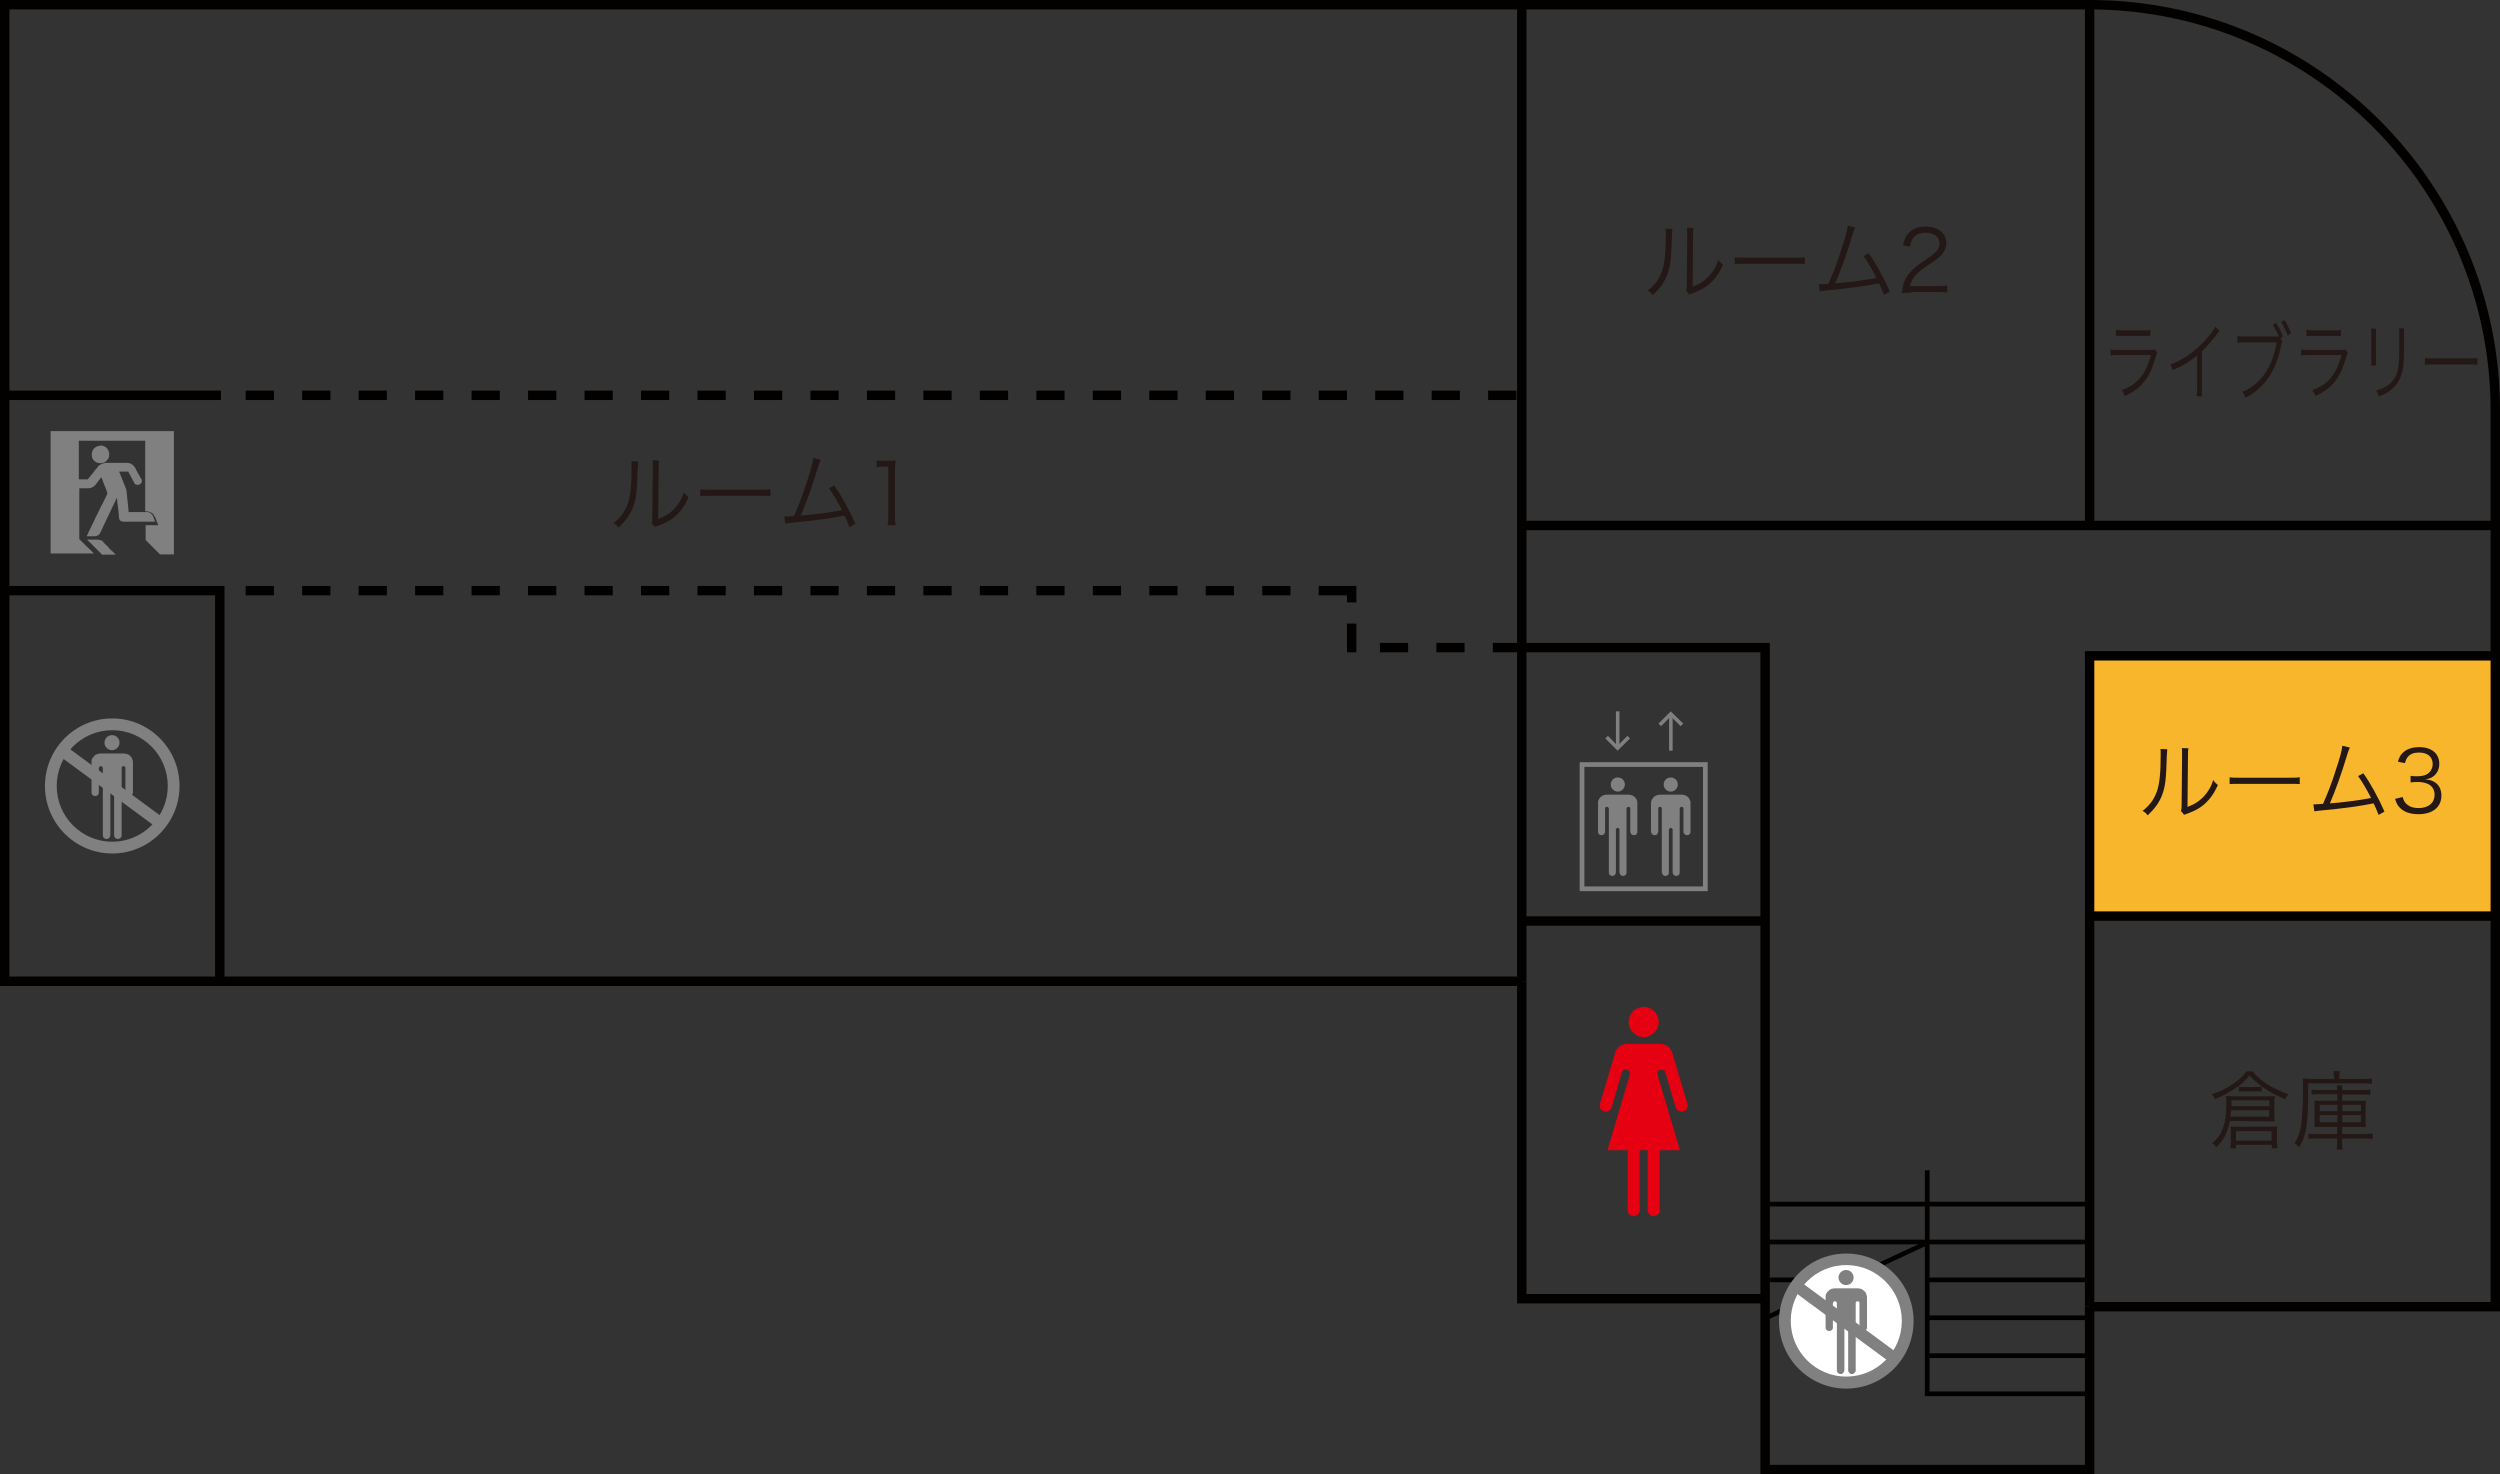 <?xml version="1.0" encoding="utf-8"?>
<!-- Generator: Adobe Illustrator 26.1.0, SVG Export Plug-In . SVG Version: 6.00 Build 0)  -->
<svg version="1.1" id="レイヤー_1" xmlns="http://www.w3.org/2000/svg" xmlns:xlink="http://www.w3.org/1999/xlink" x="0px"
	 y="0px" viewBox="0 0 1062.4 626.5" style="enable-background:new 0 0 1062.4 626.5;" xml:space="preserve">
<rect x="0" y="0" width="1062.4" height="626.5" fill="#333333" stroke="none"/>
<style type="text/css">
	.st0{fill:#F8B62D;}
	.st1{fill:#030000;}
	.st2{fill:#808080;}
	.st3{fill:#231815;}
	.st4{fill:#E50012;}
	.st5{fill:#FFFFFF;}
</style>
<rect x="887" y="277.7" class="st0" width="172.4" height="110.6"/>
<g>
	<rect x="888" y="387.3" class="st1" width="172.4" height="4"/>
</g>
<g>
	<polygon class="st1" points="890,555.3 886,555.3 886,276.7 1060.4,276.7 1060.4,280.7 890,280.7 	"/>
</g>
<g>
	<rect x="886" y="2" class="st1" width="4" height="221.3"/>
</g>
<g>
	<rect x="646.7" y="389.4" class="st1" width="103.4" height="4"/>
</g>
<g>
	<polygon class="st1" points="750.1,553.9 644.7,553.9 644.7,417 648.7,417 648.7,549.9 750.1,549.9 	"/>
</g>
<g>
	<rect x="644.7" y="2" class="st1" width="4" height="415"/>
</g>
<g>
	<polygon class="st1" points="95.4,417 91.4,417 91.4,253 2,253 2,249 95.4,249 	"/>
</g>
<g>
	<rect x="647.3" y="221.3" class="st1" width="413.1" height="4"/>
</g>
<g>
	<polygon class="st1" points="890,626.5 748.1,626.5 748.1,277.2 646.7,277.2 646.7,273.2 752.1,273.2 752.1,622.5 886,622.5 
		886,555.3 890,555.3 	"/>
</g>
<g>
	<rect x="2" y="166" class="st1" width="91.9" height="4"/>
</g>
<g>
	<rect x="750.1" y="510.7" class="st1" width="137.9" height="2"/>
</g>
<g>
	<rect x="750.1" y="526.8" class="st1" width="137.9" height="2"/>
</g>
<g>
	<rect x="819" y="542.9" class="st1" width="68.9" height="2"/>
</g>
<g>
	<rect x="819.1" y="559" class="st1" width="68.9" height="2"/>
</g>
<g>
	<rect x="819" y="575.1" class="st1" width="69" height="2"/>
</g>
<g>
	<polygon class="st1" points="888,593.3 818,593.3 818,497.3 820,497.3 820,591.3 888,591.3 	"/>
</g>
<g>
	<path class="st1" d="M1062.4,557.3H888v-4h170.4V174.4C1058.4,80.4,981.9,4,888,4H4v411h642.7v4H0V0h888
		c96.2,0,174.4,78.2,174.4,174.4V557.3z"/>
</g>
<g>
	<rect x="750.1" y="542.9" class="st1" width="34.5" height="2"/>
</g>
<g>
	
		<rect x="746.5" y="542.9" transform="matrix(0.906 -0.423 0.423 0.906 -156.492 383.339)" class="st1" width="76.1" height="2"/>
</g>
<g>
	<polygon class="st2" points="692.8,353.4 692.9,353.7 692.9,354 693.1,354.3 693.3,354.5 693.5,354.7 693.8,354.8 694,354.9 
		694.3,354.9 694.6,354.9 694.9,354.8 695.2,354.7 695.4,354.5 695.6,354.3 695.7,354 695.8,353.7 695.8,353.4 695.8,341.3 
		695.8,340.6 695.6,340 695.2,339.3 694.8,338.8 694.2,338.3 693.6,338 692.9,337.8 692.2,337.7 687.5,337.7 682.7,337.7 682,337.8 
		681.3,338 680.7,338.3 680.1,338.8 679.7,339.3 679.3,340 679.1,340.6 679.1,341.3 679.1,353.4 679.1,353.7 679.2,354 679.3,354.3 
		679.5,354.5 679.7,354.7 680,354.8 680.3,354.9 680.6,354.9 680.9,354.9 681.1,354.8 681.4,354.7 681.6,354.5 681.8,354.3 682,354 
		682,353.7 682.1,353.4 682.1,343.7 682.1,343.5 682.1,343.4 682.2,343.2 682.3,343.1 682.4,343 682.6,342.9 682.7,342.9 
		682.9,342.9 683,342.9 683.2,342.9 683.3,343 683.4,343.1 683.5,343.2 683.6,343.4 683.6,343.5 683.7,343.7 683.7,370.8 
		683.7,371.1 683.8,371.3 683.9,371.6 684.1,371.8 684.3,372 684.6,372.1 684.9,372.2 685.1,372.3 685.4,372.2 685.7,372.1 686,372 
		686.2,371.8 686.4,371.6 686.5,371.3 686.6,371.1 686.7,370.8 686.7,352.6 686.7,352.5 686.7,352.3 686.8,352.2 686.9,352.1 
		687,352 687.1,351.9 687.3,351.8 687.5,351.8 687.6,351.8 687.8,351.9 687.9,352 688,352.1 688.1,352.2 688.2,352.3 688.2,352.5 
		688.2,352.6 688.2,370.8 688.3,371.1 688.4,371.3 688.5,371.6 688.7,371.8 688.9,372 689.2,372.1 689.4,372.2 689.7,372.3 
		690,372.2 690.3,372.1 690.6,372 690.8,371.8 691,371.6 691.1,371.3 691.2,371.1 691.2,370.8 691.2,343.7 691.3,343.5 691.3,343.4 
		691.4,343.2 691.5,343.1 691.6,343 691.7,342.9 691.9,342.9 692,342.9 692.2,342.9 692.3,342.9 692.5,343 692.6,343.1 692.7,343.2 
		692.8,343.4 692.8,343.5 692.8,343.7 	"/>
</g>
<g>
	<g>
		<path class="st2" d="M690.5,333.4c0-1.7-1.3-3-3-3s-3,1.3-3,3s1.4,3,3,3S690.5,335,690.5,333.4"/>
	</g>
	<g>
		<path class="st2" d="M725.7,378.7h-54.4v-54.8h54.4V378.7z M673.3,376.7h50.4v-50.8h-50.4V376.7z"/>
	</g>
	<g>
		<polygon class="st2" points="715.4,353.4 715.4,353.7 715.5,354 715.7,354.2 715.9,354.5 716.1,354.7 716.3,354.8 716.6,354.9 
			716.9,354.9 717.2,354.9 717.5,354.8 717.8,354.7 718,354.5 718.2,354.2 718.3,354 718.4,353.7 718.4,353.4 718.4,341.3 
			718.4,340.6 718.1,340 717.8,339.3 717.4,338.8 716.8,338.3 716.2,338 715.5,337.8 714.8,337.7 710,337.7 705.3,337.7 
			704.6,337.8 703.9,338 703.3,338.3 702.7,338.8 702.3,339.3 701.9,340 701.7,340.6 701.6,341.3 701.6,353.4 701.7,353.7 
			701.8,354 701.9,354.2 702.1,354.5 702.3,354.7 702.6,354.8 702.9,354.9 703.2,354.9 703.5,354.9 703.7,354.8 704,354.7 
			704.2,354.5 704.4,354.2 704.5,354 704.6,353.7 704.7,353.4 704.7,343.7 704.7,343.5 704.7,343.4 704.8,343.2 704.9,343.1 
			705,343 705.1,342.9 705.3,342.9 705.4,342.9 705.6,342.9 705.8,342.9 705.9,343 706,343.1 706.1,343.2 706.2,343.4 706.2,343.5 
			706.2,343.7 706.2,370.8 706.3,371 706.4,371.3 706.5,371.6 706.7,371.8 706.9,372 707.2,372.1 707.4,372.2 707.7,372.3 
			708,372.2 708.3,372.1 708.6,372 708.8,371.8 709,371.6 709.1,371.3 709.2,371 709.2,370.8 709.2,352.6 709.3,352.5 709.3,352.3 
			709.4,352.2 709.5,352.1 709.6,352 709.7,351.9 709.9,351.8 710,351.8 710.2,351.8 710.3,351.9 710.5,352 710.6,352.1 
			710.7,352.2 710.8,352.3 710.8,352.5 710.8,352.6 710.8,370.8 710.9,371 710.9,371.3 711.1,371.6 711.3,371.8 711.5,372 
			711.8,372.1 712,372.2 712.3,372.3 712.6,372.2 712.9,372.1 713.2,372 713.4,371.8 713.6,371.6 713.7,371.3 713.8,371 
			713.8,370.8 713.8,343.7 713.9,343.5 713.9,343.4 714,343.2 714.1,343.1 714.2,343 714.3,342.9 714.5,342.9 714.6,342.9 
			714.8,342.9 714.9,342.9 715.1,343 715.2,343.1 715.3,343.2 715.3,343.4 715.4,343.5 715.4,343.7 		"/>
	</g>
	<g>
		<path class="st2" d="M713,333.4c0-1.7-1.3-3-3-3s-3,1.3-3,3s1.4,3,3,3C711.7,336.4,713,335,713,333.4"/>
	</g>
	<g>
		<rect x="686.7" y="302.3" class="st2" width="1.5" height="15.6"/>
	</g>
	<g>
		<rect x="709.3" y="303.4" class="st2" width="1.5" height="15.6"/>
	</g>
	<g>
		<polygon class="st2" points="705.9,308.6 704.8,307.5 710,302.3 715.3,307.5 714.2,308.6 710,304.4 		"/>
	</g>
	<g>
		<polygon class="st2" points="687.4,319 682.2,313.8 683.3,312.7 687.4,316.9 691.6,312.7 692.7,313.8 		"/>
	</g>
</g>
<g>
	<g>
		<path class="st3" d="M710.7,97.3c-0.1,0.9-0.1,0.9-0.2,3.1c-0.3,9.8-0.6,12.4-1.9,16.1c-1.2,3.3-3,5.8-6.2,8.9
			c-0.7-0.9-1.1-1.3-2.2-1.9c3-2.3,4.9-4.9,6.1-8.3c1.1-3.1,1.6-7.8,1.6-15.4c0-1.3,0-1.7-0.1-2.6L710.7,97.3z M719.7,96.9
			c-0.2,0.9-0.2,1.5-0.2,3.2l-0.2,21.7c3-1.1,4.8-2.3,6.7-4.2c2-2.1,3.4-4.4,4.2-7.2c0.8,1,1,1.3,2,2.1c-1.8,4.1-4.1,7.1-7.2,9.3
			c-1.6,1.1-3,1.8-5.1,2.6c-0.6,0.3-0.6,0.3-1.2,0.4c-0.4,0.2-0.5,0.2-0.8,0.4l-1.4-1.7c0.2-0.6,0.3-0.9,0.3-2.4L717,100
			c0-2.3,0-2.3-0.1-3.2L719.7,96.9z"/>
	</g>
	<g>
		<path class="st3" d="M737.2,109.3c1,0.2,2,0.2,4.5,0.2h20.9c2.7,0,3.2,0,4.4-0.2v2.9c-1.2-0.1-2-0.1-4.4-0.1h-20.9
			c-2.6,0-3.4,0-4.5,0.1V109.3z"/>
	</g>
	<g>
		<path class="st3" d="M788.4,96.7c-0.4,0.7-0.6,1.4-1,2.6c-2.6,8.6-5.1,15.6-7.5,21.1c4.8-0.3,13.2-1.4,17.5-2.3
			c-1.9-3.8-3.8-6.9-5.5-9.3l2.2-1.2c2.9,4,6.5,10.5,9,16.3l-2.5,1.4c-0.8-2.1-1.3-3.2-2.1-4.9c-6,1.2-13.2,2.2-22.1,3
			c-1.4,0.1-2.4,0.3-3.1,0.4l-0.4-3c0.8,0,0.8,0,1,0c0.3,0,2.2-0.1,3.1-0.2c2.2-5,3.7-8.9,5.4-14.3c1.8-5.4,2.6-8.3,2.8-10.4
			L788.4,96.7z"/>
	</g>
	<g>
		<path class="st3" d="M812.2,124.4c-2.3,0-2.8,0-4,0.2c0.4-2.8,0.5-3.4,1-4.8c0.9-2.3,2.4-4.2,4.7-6.2c1.3-1.1,1.3-1.1,5.5-4
			c3.6-2.4,4.8-4,4.8-6.2c0-2.7-2.3-4.5-6-4.5c-2.4,0-4.1,0.8-5.2,2.3c-0.7,1-1,1.8-1.3,3.6l-3-0.5c0.5-2.6,1.1-3.9,2.3-5.2
			c1.6-1.8,4.1-2.8,7.2-2.8c5.4,0,8.9,2.7,8.9,7c0,1.8-0.7,3.6-2.1,5.1c-1.1,1.2-2,1.9-6.1,4.6c-2.8,1.9-4,2.9-5.2,4.4
			c-1.1,1.5-1.6,2.4-2.1,4.2h11.5c1.8,0,3-0.1,4.4-0.3v3c-1.4-0.1-2.6-0.2-4.4-0.2h-10.9L812.2,124.4L812.2,124.4z"/>
	</g>
</g>
<g>
	<g>
		<path class="st3" d="M896.9,148.5c1,0.2,1.5,0.2,3.2,0.2h13.8c1,0,1.3,0,1.8-0.3l1,1.5c-0.2,0.5-0.3,0.7-0.8,2.3
			c-2.3,8.4-6,13-13,16.1c-0.3-1-0.5-1.4-1.2-2.5c3.6-1.4,6-3,8-5.5c1.9-2.3,3.1-5,4.4-9.4H900c-1.4,0-2.2,0-3.1,0.2V148.5z
			 M899.2,140.1c0.8,0.2,1.3,0.3,2.8,0.3h9c1.5,0,2.1,0,2.8-0.3v2.8c-0.7-0.1-1.4-0.2-2.8-0.2h-9c-1.4,0-2.1,0-2.8,0.2V140.1z"/>
	</g>
	<g>
		<path class="st3" d="M943.2,140.6c-0.5,0.5-0.5,0.5-1.2,1.5c-1.7,2.4-4,5-6.3,7.2v15.3c0,2.1,0,2.8,0.1,3.8h-2.3
			c0.1-0.9,0.2-1.8,0.2-3.7V151c-3.5,2.9-5.5,4.1-10.4,6.3c-0.4-1.2-0.5-1.5-1.1-2.4c5.1-1.8,9.7-4.9,14-9.3
			c2.5-2.6,4.4-5.1,5.2-6.8L943.2,140.6z"/>
	</g>
	<g>
		<path class="st3" d="M969.9,145.1c-0.2,0.3-0.2,0.5-0.6,2.2c-1.5,6.7-3.5,11.2-6.6,14.9c-2.5,3.1-5.1,5.1-8.5,6.8
			c-0.4-1.1-0.7-1.6-1.3-2.5c3.6-1.3,7.5-4.5,9.9-8.2c2.2-3.3,3.8-7.6,4.7-12.8h-13.7c-1.6,0-2.2,0.1-3,0.2v-2.9
			c1,0.2,1.6,0.2,3,0.2h13c0.6,0,0.9,0,1.6,0c-1.1-2.6-1.6-3.4-2.5-4.9l1.3-0.9c1.4,2.2,2.4,4.1,2.9,5.8l-1,0.8L969.9,145.1z
			 M970.8,136c1.2,1.9,1.9,3.3,2.8,5.5l-1.4,1.1c-0.6-1.7-1.7-4-2.8-5.7L970.8,136z"/>
	</g>
	<g>
		<path class="st3" d="M977.9,148.5c1,0.2,1.5,0.2,3.2,0.2h13.8c1,0,1.3,0,1.8-0.3l1,1.5c-0.2,0.5-0.3,0.7-0.8,2.3
			c-2.3,8.4-6,13-13,16.1c-0.3-1-0.5-1.4-1.2-2.5c3.6-1.4,6-3,8-5.5c1.9-2.3,3.1-5,4.4-9.4H981c-1.4,0-2.2,0-3.1,0.2V148.5z
			 M980.2,140.1c0.8,0.2,1.3,0.3,2.8,0.3h9c1.5,0,2.1,0,2.8-0.3v2.8c-0.7-0.1-1.4-0.2-2.8-0.2h-9c-1.4,0-2.1,0-2.8,0.2V140.1z"/>
	</g>
	<g>
		<path class="st3" d="M1009.8,139.6c-0.1,0.9-0.1,1.3-0.1,3v9.7c0,1.7,0,2.1,0.1,3h-2.2c0.1-0.8,0.1-1.6,0.1-3v-9.6
			c0-1.5,0-2.2-0.1-3L1009.8,139.6L1009.8,139.6z M1021.7,139.6c-0.1,0.8-0.1,1.4-0.1,3.1v4.2c0,5.7-0.2,8.9-0.7,11
			c-0.8,3.4-2.5,6-5.1,8c-1.3,1-2.6,1.7-4.9,2.6c-0.3-1-0.5-1.4-1.1-2.5c2.4-0.7,3.7-1.3,5.1-2.4c2.5-1.9,3.8-4.2,4.3-7.6
			c0.3-2.1,0.4-3.7,0.4-9.2v-4.1c0-1.9,0-2.4-0.1-3.2L1021.7,139.6L1021.7,139.6z"/>
	</g>
	<g>
		<path class="st3" d="M1030.5,152.1c0.8,0.2,1.5,0.2,3.3,0.2h15.7c2,0,2.4,0,3.3-0.2v2.9c-0.9-0.1-1.5-0.1-3.3-0.1h-15.7
			c-2,0-2.5,0-3.3,0.1V152.1z"/>
	</g>
</g>
<g>
	<g>
		<path class="st3" d="M921,318.4c-0.1,0.9-0.1,0.9-0.2,3.1c-0.3,9.8-0.6,12.4-1.9,16.1c-1.2,3.3-3,5.8-6.2,8.9
			c-0.7-0.9-1.1-1.3-2.2-1.9c3-2.3,4.9-4.9,6.1-8.3c1.1-3.1,1.6-7.8,1.6-15.4c0-1.3,0-1.7-0.1-2.6L921,318.4z M930,318
			c-0.2,0.9-0.2,1.5-0.2,3.2l-0.2,21.7c3-1.1,4.8-2.3,6.7-4.2c2-2.1,3.4-4.4,4.2-7.2c0.8,1,1,1.3,2,2.1c-1.8,4.1-4.1,7.1-7.2,9.3
			c-1.6,1.1-3,1.8-5.1,2.6c-0.6,0.3-0.6,0.3-1.2,0.4c-0.4,0.2-0.5,0.2-0.8,0.4l-1.4-1.7c0.2-0.6,0.3-0.9,0.3-2.4l0.2-21.1
			c0-2.3,0-2.3-0.1-3.2L930,318z"/>
	</g>
	<g>
		<path class="st3" d="M947.5,330.3c1,0.2,2,0.2,4.5,0.2h20.9c2.7,0,3.2,0,4.4-0.2v2.9c-1.2-0.1-2-0.1-4.4-0.1H952
			c-2.6,0-3.4,0-4.5,0.1V330.3z"/>
	</g>
	<g>
		<path class="st3" d="M998.6,317.7c-0.4,0.7-0.6,1.4-1,2.6c-2.6,8.6-5.1,15.6-7.5,21.1c4.8-0.3,13.2-1.4,17.5-2.3
			c-1.9-3.8-3.8-6.9-5.5-9.3l2.2-1.2c2.9,4,6.5,10.5,9,16.3l-2.5,1.4c-0.8-2.1-1.3-3.2-2.1-4.9c-6,1.2-13.2,2.2-22.1,3
			c-1.4,0.1-2.4,0.3-3.1,0.4l-0.4-3c0.8,0,0.8,0,1,0c0.3,0,2.2-0.1,3.1-0.2c2.2-5,3.7-8.9,5.4-14.3c1.8-5.4,2.6-8.3,2.8-10.4
			L998.6,317.7z"/>
	</g>
	<g>
		<path class="st3" d="M1021,338.7c0.6,1.9,1.1,2.6,2.2,3.4c1.2,0.9,2.8,1.3,4.6,1.3c4.2,0,6.8-2.2,6.8-5.6c0-3.6-2.6-5.5-7.3-5.5
			c-1,0-1.9,0.1-2.9,0.2v-2.8c0.8,0.1,1.7,0.2,2.7,0.2c2.4,0,4.1-0.5,5.3-1.7c0.9-0.9,1.4-2.2,1.4-3.5c0-3.1-2.2-4.9-5.8-4.9
			c-2.2,0-3.8,0.6-4.8,1.9c-0.5,0.6-0.8,1.2-1.2,2.6l-3-0.6c0.6-1.8,1-2.7,1.9-3.6c1.6-1.7,4-2.6,7.2-2.6c5.2,0,8.5,2.7,8.5,7.1
			c0,2.2-0.9,4.1-2.5,5.3c-0.9,0.7-1.7,1-3.4,1.3c2.1,0.2,3.2,0.6,4.4,1.5c1.6,1.2,2.4,3.1,2.4,5.4c0,4.9-3.7,7.9-9.8,7.9
			c-3.6,0-6.3-1-8.1-3c-0.8-0.9-1.2-1.7-1.8-3.5L1021,338.7z"/>
	</g>
</g>
<g>
	<g>
		<polygon class="st4" points="691.7,514.2 691.7,488.8 683.1,488.8 692.6,456.7 692.6,456.4 692.6,456.1 692.6,455.7 692.5,455.4 
			692.3,455.2 692.1,454.9 691.8,454.7 691.5,454.6 691.2,454.5 690.9,454.5 690.6,454.5 690.3,454.6 690,454.7 689.7,454.9 
			689.5,455.2 689.4,455.4 689.2,455.7 684.9,470.6 684.7,471 684.4,471.4 684,471.8 683.6,472.1 683.2,472.3 682.7,472.4 
			682.2,472.4 681.7,472.3 681.2,472.1 680.8,471.8 680.4,471.5 680.1,471.1 679.9,470.6 679.9,470.1 679.8,469.6 679.9,469.1 
			686.4,447.3 686.7,446.5 687.2,445.7 687.8,445 688.5,444.4 689.3,444 690.2,443.8 691.1,443.6 698.5,443.6 705.9,443.6 
			706.8,443.8 707.7,444 708.5,444.4 709.2,445 709.8,445.7 710.3,446.5 710.6,447.3 717.1,469.1 717.2,469.6 717.2,470.1 
			717,470.6 716.8,471.1 716.6,471.5 716.2,471.8 715.8,472.1 715.3,472.3 714.8,472.4 714.3,472.4 713.8,472.3 713.4,472.1 
			712.9,471.8 712.6,471.4 712.3,471 712.1,470.6 707.7,455.7 707.6,455.4 707.5,455.2 707.2,454.9 707,454.7 706.7,454.6 
			706.4,454.5 706.1,454.5 705.8,454.5 705.5,454.6 705.2,454.7 704.9,454.9 704.7,455.2 704.5,455.4 704.4,455.7 704.4,456.1 
			704.4,456.4 704.4,456.7 713.9,488.8 705.3,488.8 705.3,514.2 705.3,514.7 705.1,515.2 704.9,515.7 704.6,516.1 704.2,516.4 
			703.7,516.6 703.3,516.8 702.8,516.8 702.3,516.8 701.8,516.6 701.3,516.4 700.9,516.1 700.6,515.7 700.4,515.2 700.2,514.7 
			700.2,514.2 700.2,488.8 698.5,488.8 696.8,488.8 696.8,514.2 696.8,514.7 696.6,515.2 696.4,515.7 696.1,516.1 695.7,516.4 
			695.2,516.6 694.7,516.8 694.2,516.8 693.7,516.8 693.2,516.6 692.8,516.4 692.4,516.1 692.1,515.7 691.9,515.2 691.7,514.7 		"/>
	</g>
	<g>
		<path class="st4" d="M704.9,434.3c0-3.5-2.9-6.4-6.4-6.4c-3.6,0-6.4,2.9-6.4,6.4s2.9,6.4,6.4,6.4
			C702,440.7,704.9,437.8,704.9,434.3"/>
	</g>
</g>
<g>
	<g>
		<path class="st3" d="M947.6,476.4c-1,5-2.5,8-5.8,11.2c-0.5-0.9-0.9-1.3-1.7-1.8c2.3-1.9,3.5-3.6,4.5-6.2
			c1.1-2.9,1.5-6.1,1.5-10.7c0-1.7,0-2.4-0.1-3.2c1,0.1,2.1,0.2,3.5,0.2H964c1.2,0,1.9,0,2.7-0.1c-0.1,0.9-0.2,1.5-0.2,2.6v5.4
			c0,1.2,0,1.9,0.2,2.8c-0.7-0.1-1.6-0.1-2.5-0.1L947.6,476.4L947.6,476.4z M957.3,455.3c1.5,2.1,4.3,4.4,7.6,6.3
			c2.3,1.3,4.5,2.3,7.6,3.4c-0.7,0.8-0.8,1-1.4,2.2c-7.2-3.2-11.8-6.3-15.1-10.2c-1.8,2.3-3.8,4.1-7,6.1c-2.4,1.5-4.4,2.6-7.7,4
			c-0.4-0.8-0.7-1.4-1.4-2.1c3-1,4.9-1.8,7.4-3.3c3.3-2,6.2-4.5,7.3-6.4H957.3z M950.1,488h-2.3c0.1-1,0.2-2.1,0.2-3v-3.6
			c0-1.2,0-1.9-0.1-2.7c0.8,0.1,1.4,0.1,2.4,0.1h14.9c1.1,0,1.8,0,2.6-0.1c-0.1,0.9-0.2,1.7-0.2,2.7v3.6c0,1,0.1,2.1,0.2,3h-2.4
			v-1.5h-15.2v1.5H950.1z M948.1,471.8c-0.1,1-0.1,1.4-0.3,2.7h16.5v-2.7H948.1z M964.4,470.1v-2.5h-16.1v1.6c0,0.2,0,0.2,0,0.9
			H964.4z M950.2,484.7h15.1v-4h-15.1V484.7z M951.4,461.8c0.6,0.1,1.3,0.1,2.3,0.1h5.2c1,0,1.5,0,2.2-0.1v2.1
			c-0.6-0.1-1.3-0.1-2.1-0.1h-5.4c-1,0-1.5,0-2.2,0.1V461.8z"/>
	</g>
	<g>
		<path class="st3" d="M991.8,457.5c0-1.1-0.1-1.7-0.2-2.3h2.7c-0.1,0.6-0.2,1.3-0.2,2.4v0.9h10.2c1.5,0,2.8-0.1,3.7-0.2v2.3
			c-0.9-0.1-1.8-0.2-3.6-0.2h-23.5c0,10.9-0.2,15.3-0.9,19.3c-0.6,3.1-1.4,5.3-3,7.9c-0.7-0.9-1-1.2-1.9-1.8
			c1.6-2.6,2.3-4.5,2.8-7.7c0.5-3.3,0.8-8.7,0.8-16.5c0-0.3,0-0.4,0-0.6c0-0.7-0.1-1.9-0.1-2.7c1.3,0.1,2.2,0.2,4,0.2h9.4v-1
			L991.8,457.5L991.8,457.5z M985.4,465c-1.5,0-2.2,0-3.1,0.2V463c0.9,0.1,1.7,0.2,3.1,0.2h7.8c0-0.9-0.1-1.4-0.2-2h2.4
			c-0.1,0.6-0.1,1.1-0.1,2h8.9c1.3,0,2.1,0,3.1-0.2v2.3c-0.9-0.1-1.8-0.2-3.1-0.2h-8.9v2.7h6.8c1.5,0,2.4,0,3.3-0.1
			c-0.1,0.8-0.1,1.3-0.1,3v5.3c0,1.7,0,2.2,0.1,3c-1-0.1-1.9-0.1-3.3-0.1h-6.8v3h9.3c1.7,0,2.7-0.1,3.7-0.2v2.3
			c-1.1-0.1-2.2-0.2-3.7-0.2h-9.3v1.1c0,1.7,0,2.7,0.2,3.6H993c0.1-0.9,0.2-1.9,0.2-3.6v-1.1h-8.8c-1.4,0-2.5,0.1-3.4,0.2v-2.3
			c0.9,0.1,1.9,0.2,3.3,0.2h8.9v-3h-6.3c-1.5,0-2.4,0-3.4,0.1c0.1-0.8,0.1-1.5,0.1-3v-5.3c0-1.6,0-2-0.1-3c0.9,0.1,1.8,0.1,3.5,0.1
			h6.3V465H985.4z M985.8,469.5v2.7h7.5v-2.7H985.8z M985.8,473.9v3h7.5v-3H985.8z M995.4,472.2h7.9v-2.7h-7.9V472.2z M995.4,476.9
			h7.9v-3h-7.9V476.9z"/>
	</g>
</g>
<g>
	<g>
		<path class="st5" d="M810.7,561.3c0,14.5-11.7,26.2-26.1,26.2c-14.4,0-26.1-11.7-26.1-26.2s11.7-26.2,26.1-26.2
			S810.7,546.9,810.7,561.3"/>
	</g>
	<g>
		<path class="st2" d="M784.6,590.1c-15.8,0-28.6-12.9-28.6-28.7s12.8-28.7,28.6-28.7s28.6,12.9,28.6,28.7
			C813.2,577.2,800.4,590.1,784.6,590.1z M784.6,537.6c-13,0-23.6,10.6-23.6,23.7c0,13.1,10.6,23.7,23.6,23.7s23.6-10.6,23.6-23.7
			C808.2,548.3,797.6,537.6,784.6,537.6z"/>
	</g>
	<g>
		
			<rect x="781.7" y="535.7" transform="matrix(0.593 -0.805 0.805 0.593 -133.344 859.78)" class="st2" width="5" height="52.3"/>
	</g>
</g>
<g>
	<g>
		<path class="st2" d="M67.3,223.2c0-0.1-0.1-0.2-0.2-0.4s-0.2-0.5-0.4-1c-0.2-0.4-0.3-0.9-0.5-1.3c-0.1-0.4-0.2-0.7-0.3-0.8
			c0,0,0-0.1-0.1-0.1c-0.4-0.8-0.9-1.4-1.4-1.7c-0.6-0.3-1.2-0.5-1.9-0.6h-0.2H62h-0.3V216v-2.8v-4v-5.4v-6.3V192v-3.4v-1.3h-2.4H55
			h-5.8h-6h-5.3h-3.2h-1.2v1.1v2.3v2.6v2.8v3.7v2.8v1.1H34h1h1.4h0.9c0.1-0.1,0.2-0.3,0.4-0.5s0.4-0.5,0.8-1c0.4-0.4,0.8-1,1.4-1.7
			c0.5-0.7,0.9-1.2,1.2-1.5s0.4-0.5,0.5-0.7l0.1-0.1c0.9-0.9,2-1.4,3.4-1.5h0.1h1.1h2.1H51h2h1.1h0.1c1.4,0.1,2.4,0.8,3.1,1.9
			c0,0,0,0.1,0.1,0.1c0.1,0.2,0.3,0.6,0.6,1.2c0.3,0.6,0.6,1.2,1,1.8c0.3,0.7,0.6,1.1,0.8,1.4c0.2,0.3,0.3,0.5,0.3,0.6l0,0
			c0.1,0.2,0.2,0.3,0.2,0.4c0,0.1,0,0.2,0,0.2s0,0.2-0.1,0.5c0,0.3-0.2,0.6-0.5,0.8c-0.3,0.3-0.6,0.4-0.8,0.4s-0.5,0-0.9,0
			c-0.3,0-0.7-0.3-1-0.8c0,0,0,0,0-0.1c-0.1-0.2-0.3-0.6-0.6-1.1s-0.6-1.1-0.9-1.7c-0.3-0.6-0.5-1-0.7-1.3c-0.1-0.3-0.2-0.5-0.3-0.6
			h-0.9h-1.4h-1.1h-0.5c0.1,0.2,0.2,0.5,0.4,0.9c0.2,0.5,0.4,1,0.7,1.8c0.3,0.7,0.6,1.4,0.9,2.2c0.3,0.7,0.5,1.3,0.7,1.8
			c0.2,0.4,0.3,0.8,0.4,0.9c0,0.4,0.1,1,0.2,1.8c0.1,0.8,0.1,1.5,0.2,2.1c0.1,0.6,0.1,1.2,0.2,1.8c0.1,0.6,0.1,1.3,0.2,2.1
			c0.1,0.8,0.1,1.4,0.2,1.8h1h1.8h2.2h1.8h1h0.1c0.5,0,1,0.2,1.4,0.5s0.8,0.7,1.1,1.3v0.1c0,0.1,0.1,0.3,0.2,0.5
			c0.1,0.3,0.2,0.5,0.3,0.8c0.1,0.3,0.2,0.5,0.2,0.6c0.1,0.1,0.1,0.2,0.1,0.3h-1.1h-2.2h-2.9h-3.4h-2.7h-1.1h-0.1
			c-0.6-0.1-1-0.2-1.3-0.5s-0.5-0.7-0.5-1.1V220c0-0.2-0.1-0.5-0.1-1.1c-0.1-0.5-0.1-1.2-0.2-2c-0.1-0.8-0.2-1.6-0.3-2.4
			c-0.1-0.8-0.2-1.5-0.2-2c-0.1-0.5-0.1-0.9-0.1-1c-0.1,0.2-0.3,0.5-0.5,1s-0.6,1.2-1,2.1c-0.4,0.9-0.8,1.7-1.1,2.3
			c-0.3,0.7-0.7,1.5-1.2,2.5s-1,2.2-1.6,3.4s-1,2.1-1.2,2.6s-0.4,0.8-0.5,1v0.1c-0.5,0.8-1.2,1.3-2.2,1.4h-0.1h-0.8h-1.3h-1h-0.4
			c0.2-0.3,0.5-1,1-2.1c0.5-1,1.1-2.3,1.8-3.7c0.7-1.5,1.4-3,2.2-4.5c0.7-1.5,1.4-3,2.1-4.2c0.6-1.3,1.1-2.2,1.3-2.7s0.4-0.9,0.5-1
			c-0.1-0.2-0.2-0.4-0.3-0.9s-0.4-1-0.6-1.6c-0.3-0.6-0.5-1.3-0.8-2s-0.5-1.2-0.6-1.6c-0.2-0.4-0.3-0.7-0.3-0.8
			c-0.1,0.1-0.3,0.4-0.6,0.7c-0.3,0.4-0.6,0.7-0.9,1.2c-0.3,0.4-0.6,0.7-0.7,0.9c-0.2,0.2-0.3,0.3-0.3,0.4c0,0,0,0.1-0.1,0.1
			c-0.7,0.8-1.6,1.3-2.8,1.4h-0.1h-0.5H36h-1.4h-0.9v1.3v2.6v3.6v4.7v5v3.2v1.2c0.1,0.1,0.4,0.4,0.8,0.8c0.4,0.4,0.9,0.8,1.4,1.4
			c0.6,0.6,1.2,1.2,1.8,1.7c0.6,0.6,1.1,1.1,1.4,1.4c0.4,0.4,0.6,0.6,0.8,0.8h-1.2h-2.5H33h-3.1h-4.1h-3.1h-1.2V234v-3v-6v-7.4v-8.2
			v-8.2v-7.4v-6v-3.4v-1.2h1.2h3.4h6h7.4h8.2h8.2h7.4h6h3.4h1.2v1.2v3.4v6v7.4v8.2v8.2v7.4v6v3.4v1.2h-1.4h-2.1h-1.7H68
			c-0.1-0.1-0.4-0.4-0.8-0.8c-0.4-0.4-0.8-0.8-1.4-1.4c-0.6-0.6-1.2-1.2-1.7-1.7c-0.6-0.6-1.1-1.1-1.4-1.4c-0.4-0.4-0.6-0.6-0.8-0.8
			V228v-2.3V224v-0.8h0.7h1.3h1.6h1.3H67.3z"/>
	</g>
	<g>
		<path class="st2" d="M42.8,189.3L42.8,189.3c0.6,0,1,0.1,1.3,0.3c0.3,0.1,0.6,0.3,0.8,0.4c0.2,0.2,0.4,0.3,0.6,0.6
			c0.2,0.2,0.3,0.4,0.5,0.7c0.1,0.2,0.2,0.5,0.3,0.8s0.1,0.5,0.1,0.7s0,0.5,0,0.8s-0.1,0.6-0.2,0.9c-0.1,0.3-0.3,0.6-0.5,0.8
			s-0.3,0.4-0.5,0.6c-0.2,0.2-0.4,0.3-0.7,0.5c-0.2,0.1-0.5,0.2-0.8,0.3s-0.5,0.1-0.7,0.1s-0.5,0-0.8,0s-0.6-0.1-0.9-0.2
			c-0.3-0.1-0.6-0.3-0.8-0.4c-0.2-0.2-0.4-0.3-0.6-0.5c-0.2-0.2-0.3-0.4-0.5-0.7c-0.1-0.2-0.2-0.5-0.3-0.8s-0.1-0.5-0.1-0.7
			s0-0.4,0-0.6c0-0.2,0.1-0.5,0.1-0.7c0.1-0.3,0.2-0.5,0.3-0.8c0.1-0.2,0.3-0.5,0.5-0.7s0.4-0.4,0.6-0.6c0.2-0.2,0.5-0.3,0.8-0.4
			c0.3-0.1,0.7-0.2,1.2-0.3h0.3C42.8,189.4,42.8,189.3,42.8,189.3z"/>
	</g>
	<g>
		<path class="st2" d="M44.5,231c0,0,0.1,0.1,0.2,0.2c0.1,0.1,0.3,0.3,0.5,0.5s0.4,0.4,0.6,0.6c0.2,0.2,0.4,0.4,0.6,0.7
			c0.3,0.3,0.5,0.5,0.8,0.8s0.5,0.5,0.7,0.6c0.2,0.2,0.4,0.4,0.6,0.6c0.2,0.2,0.4,0.4,0.5,0.5s0.2,0.2,0.2,0.2h-0.3h-0.6h-0.7h-0.8
			h-1H45h-0.7h-0.6h-0.3c0,0-0.1-0.1-0.3-0.3c-0.1-0.1-0.3-0.3-0.6-0.6c-0.3-0.2-0.5-0.5-0.7-0.7s-0.4-0.4-0.8-0.8
			c-0.3-0.3-0.6-0.6-1-1c-0.3-0.3-0.6-0.6-0.8-0.8s-0.4-0.4-0.6-0.6c-0.2-0.2-0.4-0.4-0.7-0.7c-0.3-0.2-0.4-0.4-0.6-0.6
			c-0.1-0.1-0.2-0.2-0.3-0.3h0.2H38h0.8h0.8h0.8h0.5H41h0.1c0.6,0,1,0.1,1.5,0.2c0.4,0.1,0.8,0.3,1.1,0.5
			C43.9,230.5,44.2,230.7,44.5,231C44.4,230.9,44.5,231,44.5,231"/>
	</g>
	<g>
		<polygon class="st2" points="790.2,564.1 790.3,564.4 790.4,564.7 790.5,564.9 790.7,565.2 790.9,565.4 791.2,565.5 791.5,565.6 
			791.8,565.6 792.1,565.6 792.4,565.5 792.7,565.4 793,565.2 793.1,564.9 793.3,564.7 793.4,564.4 793.4,564.1 793.4,551.3 
			793.3,550.6 793.1,549.9 792.8,549.2 792.3,548.7 791.7,548.2 791.1,547.8 790.4,547.6 789.6,547.5 784.6,547.5 779.6,547.5 
			778.8,547.6 778.1,547.8 777.4,548.2 776.9,548.7 776.4,549.2 776,549.9 775.8,550.6 775.8,551.3 775.8,564.1 775.8,564.4 
			775.9,564.7 776,564.9 776.2,565.2 776.5,565.4 776.7,565.5 777,565.6 777.3,565.6 777.7,565.6 777.9,565.5 778.2,565.4 
			778.5,565.2 778.7,564.9 778.8,564.7 778.9,564.4 778.9,564.1 778.9,553.8 778.9,553.6 779,553.5 779.1,553.3 779.2,553.2 
			779.3,553.1 779.4,553 779.6,553 779.8,553 779.9,553 780.1,553 780.2,553.1 780.3,553.2 780.4,553.3 780.5,553.5 780.6,553.6 
			780.6,553.8 780.6,582.3 780.6,582.6 780.7,582.9 780.9,583.2 781,583.4 781.3,583.6 781.6,583.8 781.9,583.9 782.2,583.9 
			782.5,583.9 782.8,583.8 783.1,583.6 783.3,583.4 783.5,583.2 783.6,582.9 783.7,582.6 783.8,582.3 783.8,563.2 783.8,563.1 
			783.8,562.9 783.9,562.8 784,562.6 784.1,562.5 784.3,562.5 784.4,562.4 784.6,562.4 784.7,562.4 784.9,562.5 785,562.5 
			785.2,562.6 785.3,562.8 785.4,562.9 785.4,563.1 785.4,563.2 785.4,582.3 785.5,582.6 785.5,582.9 785.7,583.2 785.9,583.4 
			786.1,583.6 786.4,583.8 786.7,583.9 787,583.9 787.3,583.9 787.6,583.8 787.9,583.6 788.1,583.4 788.3,583.2 788.5,582.9 
			788.6,582.6 788.6,582.3 788.6,553.8 788.6,553.6 788.6,553.5 788.7,553.3 788.8,553.2 789,553.1 789.1,553 789.3,553 789.4,553 
			789.6,553 789.7,553 789.9,553.1 790,553.2 790.1,553.3 790.2,553.5 790.2,553.6 790.2,553.8 		"/>
	</g>
	<g>
		<path class="st2" d="M787.7,542.9c0-1.8-1.4-3.2-3.2-3.2c-1.7,0-3.2,1.4-3.2,3.2c0,1.7,1.4,3.2,3.2,3.2
			C786.3,546.1,787.7,544.7,787.7,542.9"/>
	</g>
	<g>
		<path class="st2" d="M47.7,362.7c-15.8,0-28.6-12.9-28.6-28.7c0-15.8,12.8-28.7,28.6-28.7s28.6,12.9,28.6,28.7
			C76.3,349.8,63.5,362.7,47.7,362.7z M47.7,310.3c-13,0-23.6,10.6-23.6,23.7s10.6,23.7,23.6,23.7s23.6-10.6,23.6-23.7
			S60.7,310.3,47.7,310.3z"/>
	</g>
	<g>
		
			<rect x="44.8" y="308.3" transform="matrix(0.593 -0.805 0.805 0.593 -249.988 174.118)" class="st2" width="5" height="52.3"/>
	</g>
	<g>
		<polygon class="st2" points="53.3,336.7 53.4,337 53.5,337.3 53.6,337.6 53.8,337.8 54,338 54.3,338.2 54.6,338.2 54.9,338.3 
			55.2,338.2 55.5,338.2 55.8,338 56.1,337.8 56.2,337.6 56.4,337.3 56.5,337 56.5,336.7 56.5,324 56.4,323.2 56.2,322.5 
			55.9,321.9 55.4,321.3 54.8,320.8 54.2,320.5 53.4,320.3 52.7,320.2 47.7,320.2 42.7,320.2 41.9,320.3 41.2,320.5 40.5,320.8 
			40,321.3 39.5,321.9 39.1,322.5 38.9,323.2 38.9,324 38.9,336.7 38.9,337 39,337.3 39.1,337.6 39.3,337.8 39.6,338 39.8,338.2 
			40.1,338.2 40.4,338.3 40.8,338.2 41,338.2 41.3,338 41.6,337.8 41.8,337.6 41.9,337.3 42,337 42,336.7 42,326.4 42,326.3 
			42.1,326.1 42.2,326 42.3,325.8 42.4,325.7 42.5,325.7 42.7,325.6 42.9,325.6 43,325.6 43.2,325.7 43.3,325.7 43.4,325.8 
			43.5,326 43.6,326.1 43.7,326.3 43.7,326.4 43.7,355 43.7,355.3 43.8,355.6 44,355.8 44.1,356.1 44.4,356.3 44.7,356.4 45,356.5 
			45.3,356.5 45.6,356.5 45.9,356.4 46.2,356.3 46.4,356.1 46.6,355.8 46.7,355.6 46.8,355.3 46.9,355 46.9,335.9 46.9,335.7 
			46.9,335.5 47,335.4 47.1,335.3 47.2,335.2 47.4,335.1 47.5,335 47.7,335 47.8,335 48,335.1 48.1,335.2 48.3,335.3 48.4,335.4 
			48.5,335.5 48.5,335.7 48.5,335.9 48.5,355 48.5,355.3 48.6,355.6 48.8,355.8 49,356.1 49.2,356.3 49.5,356.4 49.8,356.5 
			50.1,356.5 50.4,356.5 50.7,356.4 51,356.3 51.2,356.1 51.4,355.8 51.6,355.6 51.6,355.3 51.7,355 51.7,326.4 51.7,326.3 
			51.7,326.1 51.8,326 51.9,325.8 52,325.7 52.2,325.7 52.4,325.6 52.5,325.6 52.7,325.6 52.8,325.7 53,325.7 53.1,325.8 53.2,326 
			53.3,326.1 53.3,326.3 53.3,326.4 		"/>
	</g>
	<g>
		<path class="st2" d="M50.8,315.6c0-1.8-1.4-3.2-3.2-3.2c-1.7,0-3.2,1.4-3.2,3.2c0,1.7,1.4,3.2,3.2,3.2
			C49.4,318.8,50.8,317.3,50.8,315.6"/>
	</g>
</g>
<g>
	<g>
		<path class="st3" d="M271.2,196.1c-0.1,0.9-0.1,0.9-0.2,3.1c-0.3,9.8-0.6,12.4-1.9,16.1c-1.2,3.3-3,5.8-6.2,8.9
			c-0.7-0.9-1.1-1.3-2.2-1.9c3-2.3,4.9-4.9,6.1-8.3c1.1-3.1,1.6-7.8,1.6-15.4c0-1.3,0-1.7-0.1-2.6L271.2,196.1z M280.1,195.7
			c-0.2,0.9-0.2,1.5-0.2,3.2l-0.2,21.7c3-1.1,4.8-2.3,6.7-4.2c2-2.1,3.4-4.4,4.2-7.2c0.8,1,1,1.3,2,2.1c-1.8,4.1-4.1,7.1-7.2,9.3
			c-1.6,1.1-3,1.8-5.1,2.6c-0.6,0.3-0.6,0.3-1.2,0.4c-0.4,0.2-0.5,0.2-0.8,0.4l-1.4-1.7c0.2-0.6,0.3-0.9,0.3-2.4l0.2-21.1
			c0-2.3,0-2.3-0.1-3.2L280.1,195.7z"/>
	</g>
	<g>
		<path class="st3" d="M297.6,207.9c1,0.2,2,0.2,4.5,0.2H323c2.7,0,3.2,0,4.4-0.2v2.9c-1.2-0.1-2-0.1-4.4-0.1h-20.9
			c-2.6,0-3.4,0-4.5,0.1V207.9z"/>
	</g>
	<g>
		<path class="st3" d="M348.8,195.4c-0.4,0.7-0.6,1.4-1,2.6c-2.6,8.6-5.1,15.6-7.5,21.1c4.8-0.3,13.2-1.4,17.5-2.3
			c-1.9-3.8-3.8-6.9-5.5-9.3l2.2-1.2c2.9,4,6.5,10.5,9,16.3L361,224c-0.8-2.1-1.3-3.2-2.1-4.9c-6,1.2-13.2,2.2-22.1,3
			c-1.4,0.1-2.4,0.3-3.1,0.4l-0.4-3c0.8,0,0.8,0,1,0c0.3,0,2.2-0.1,3.1-0.2c2.2-5,3.7-8.9,5.4-14.3c1.8-5.4,2.6-8.3,2.8-10.4
			L348.8,195.4z"/>
	</g>
	<g>
		<path class="st3" d="M372.3,195.6c0.9,0.1,1.6,0.2,3,0.2h2.3c1.2,0,1.8,0,3-0.2c-0.2,2.2-0.3,4-0.3,6v17.5c0,1.7,0.1,2.7,0.3,4.1
			h-3.4c0.2-1.3,0.3-2.4,0.3-4.1v-20.8h-1.9c-1.2,0-2.1,0.1-3.1,0.2v-2.9H372.3z"/>
	</g>
</g>
<g>
	<rect x="248.4" y="249" class="st1" width="12" height="4"/>
	<rect x="224.4" y="249" class="st1" width="12" height="4"/>
	<rect x="272.4" y="249" class="st1" width="12" height="4"/>
	<rect x="200.4" y="249" class="st1" width="12" height="4"/>
	<rect x="320.4" y="249" class="st1" width="12" height="4"/>
	<rect x="91.7" y="249" class="st1" width="0.7" height="4"/>
	<rect x="104.4" y="249" class="st1" width="12" height="4"/>
	<rect x="176.4" y="249" class="st1" width="12" height="4"/>
	<rect x="128.4" y="249" class="st1" width="12" height="4"/>
	<rect x="152.4" y="249" class="st1" width="12" height="4"/>
	<rect x="296.4" y="249" class="st1" width="12" height="4"/>
	<rect x="344.4" y="249" class="st1" width="12" height="4"/>
	<rect x="440.4" y="249" class="st1" width="12" height="4"/>
	<rect x="416.4" y="249" class="st1" width="12" height="4"/>
	<rect x="392.4" y="249" class="st1" width="12" height="4"/>
	<rect x="368.4" y="249" class="st1" width="12" height="4"/>
	<polygon class="st1" points="560.4,249 560.4,253 572.4,253 572.4,256 576.4,256 576.4,249 572.4,249 	"/>
	<rect x="536.4" y="249" class="st1" width="12" height="4"/>
	<rect x="488.4" y="249" class="st1" width="12" height="4"/>
	<rect x="512.4" y="249" class="st1" width="12" height="4"/>
	<rect x="464.4" y="249" class="st1" width="12" height="4"/>
	<rect x="224.4" y="166" class="st1" width="12" height="4"/>
	<rect x="248.4" y="166" class="st1" width="12" height="4"/>
	<rect x="320.4" y="166" class="st1" width="12" height="4"/>
	<rect x="200.4" y="166" class="st1" width="12" height="4"/>
	<rect x="272.4" y="166" class="st1" width="12" height="4"/>
	<rect x="104.4" y="166" class="st1" width="12" height="4"/>
	<rect x="176.4" y="166" class="st1" width="12" height="4"/>
	<rect x="91.7" y="166" class="st1" width="0.7" height="4"/>
	<rect x="344.4" y="166" class="st1" width="12" height="4"/>
	<rect x="152.4" y="166" class="st1" width="12" height="4"/>
	<rect x="128.4" y="166" class="st1" width="12" height="4"/>
	<rect x="296.4" y="166" class="st1" width="12" height="4"/>
	<rect x="416.4" y="166" class="st1" width="12" height="4"/>
	<rect x="368.4" y="166" class="st1" width="12" height="4"/>
	<rect x="440.4" y="166" class="st1" width="12" height="4"/>
	<rect x="392.4" y="166" class="st1" width="12" height="4"/>
	<rect x="560.4" y="166" class="st1" width="12" height="4"/>
	<rect x="584.4" y="166" class="st1" width="12" height="4"/>
	<rect x="632.4" y="166" class="st1" width="12" height="4"/>
	<rect x="608.4" y="166" class="st1" width="12" height="4"/>
	<rect x="512.4" y="166" class="st1" width="12" height="4"/>
	<rect x="536.4" y="166" class="st1" width="12" height="4"/>
	<rect x="464.4" y="166" class="st1" width="12" height="4"/>
	<rect x="488.4" y="166" class="st1" width="12" height="4"/>
	<rect x="610.4" y="273.2" class="st1" width="12" height="4"/>
	<rect x="586.4" y="273.2" class="st1" width="12" height="4"/>
	<rect x="634.4" y="273.2" class="st1" width="12" height="4"/>
	<rect x="572.4" y="265" class="st1" width="4" height="12.2"/>
</g>
</svg>
